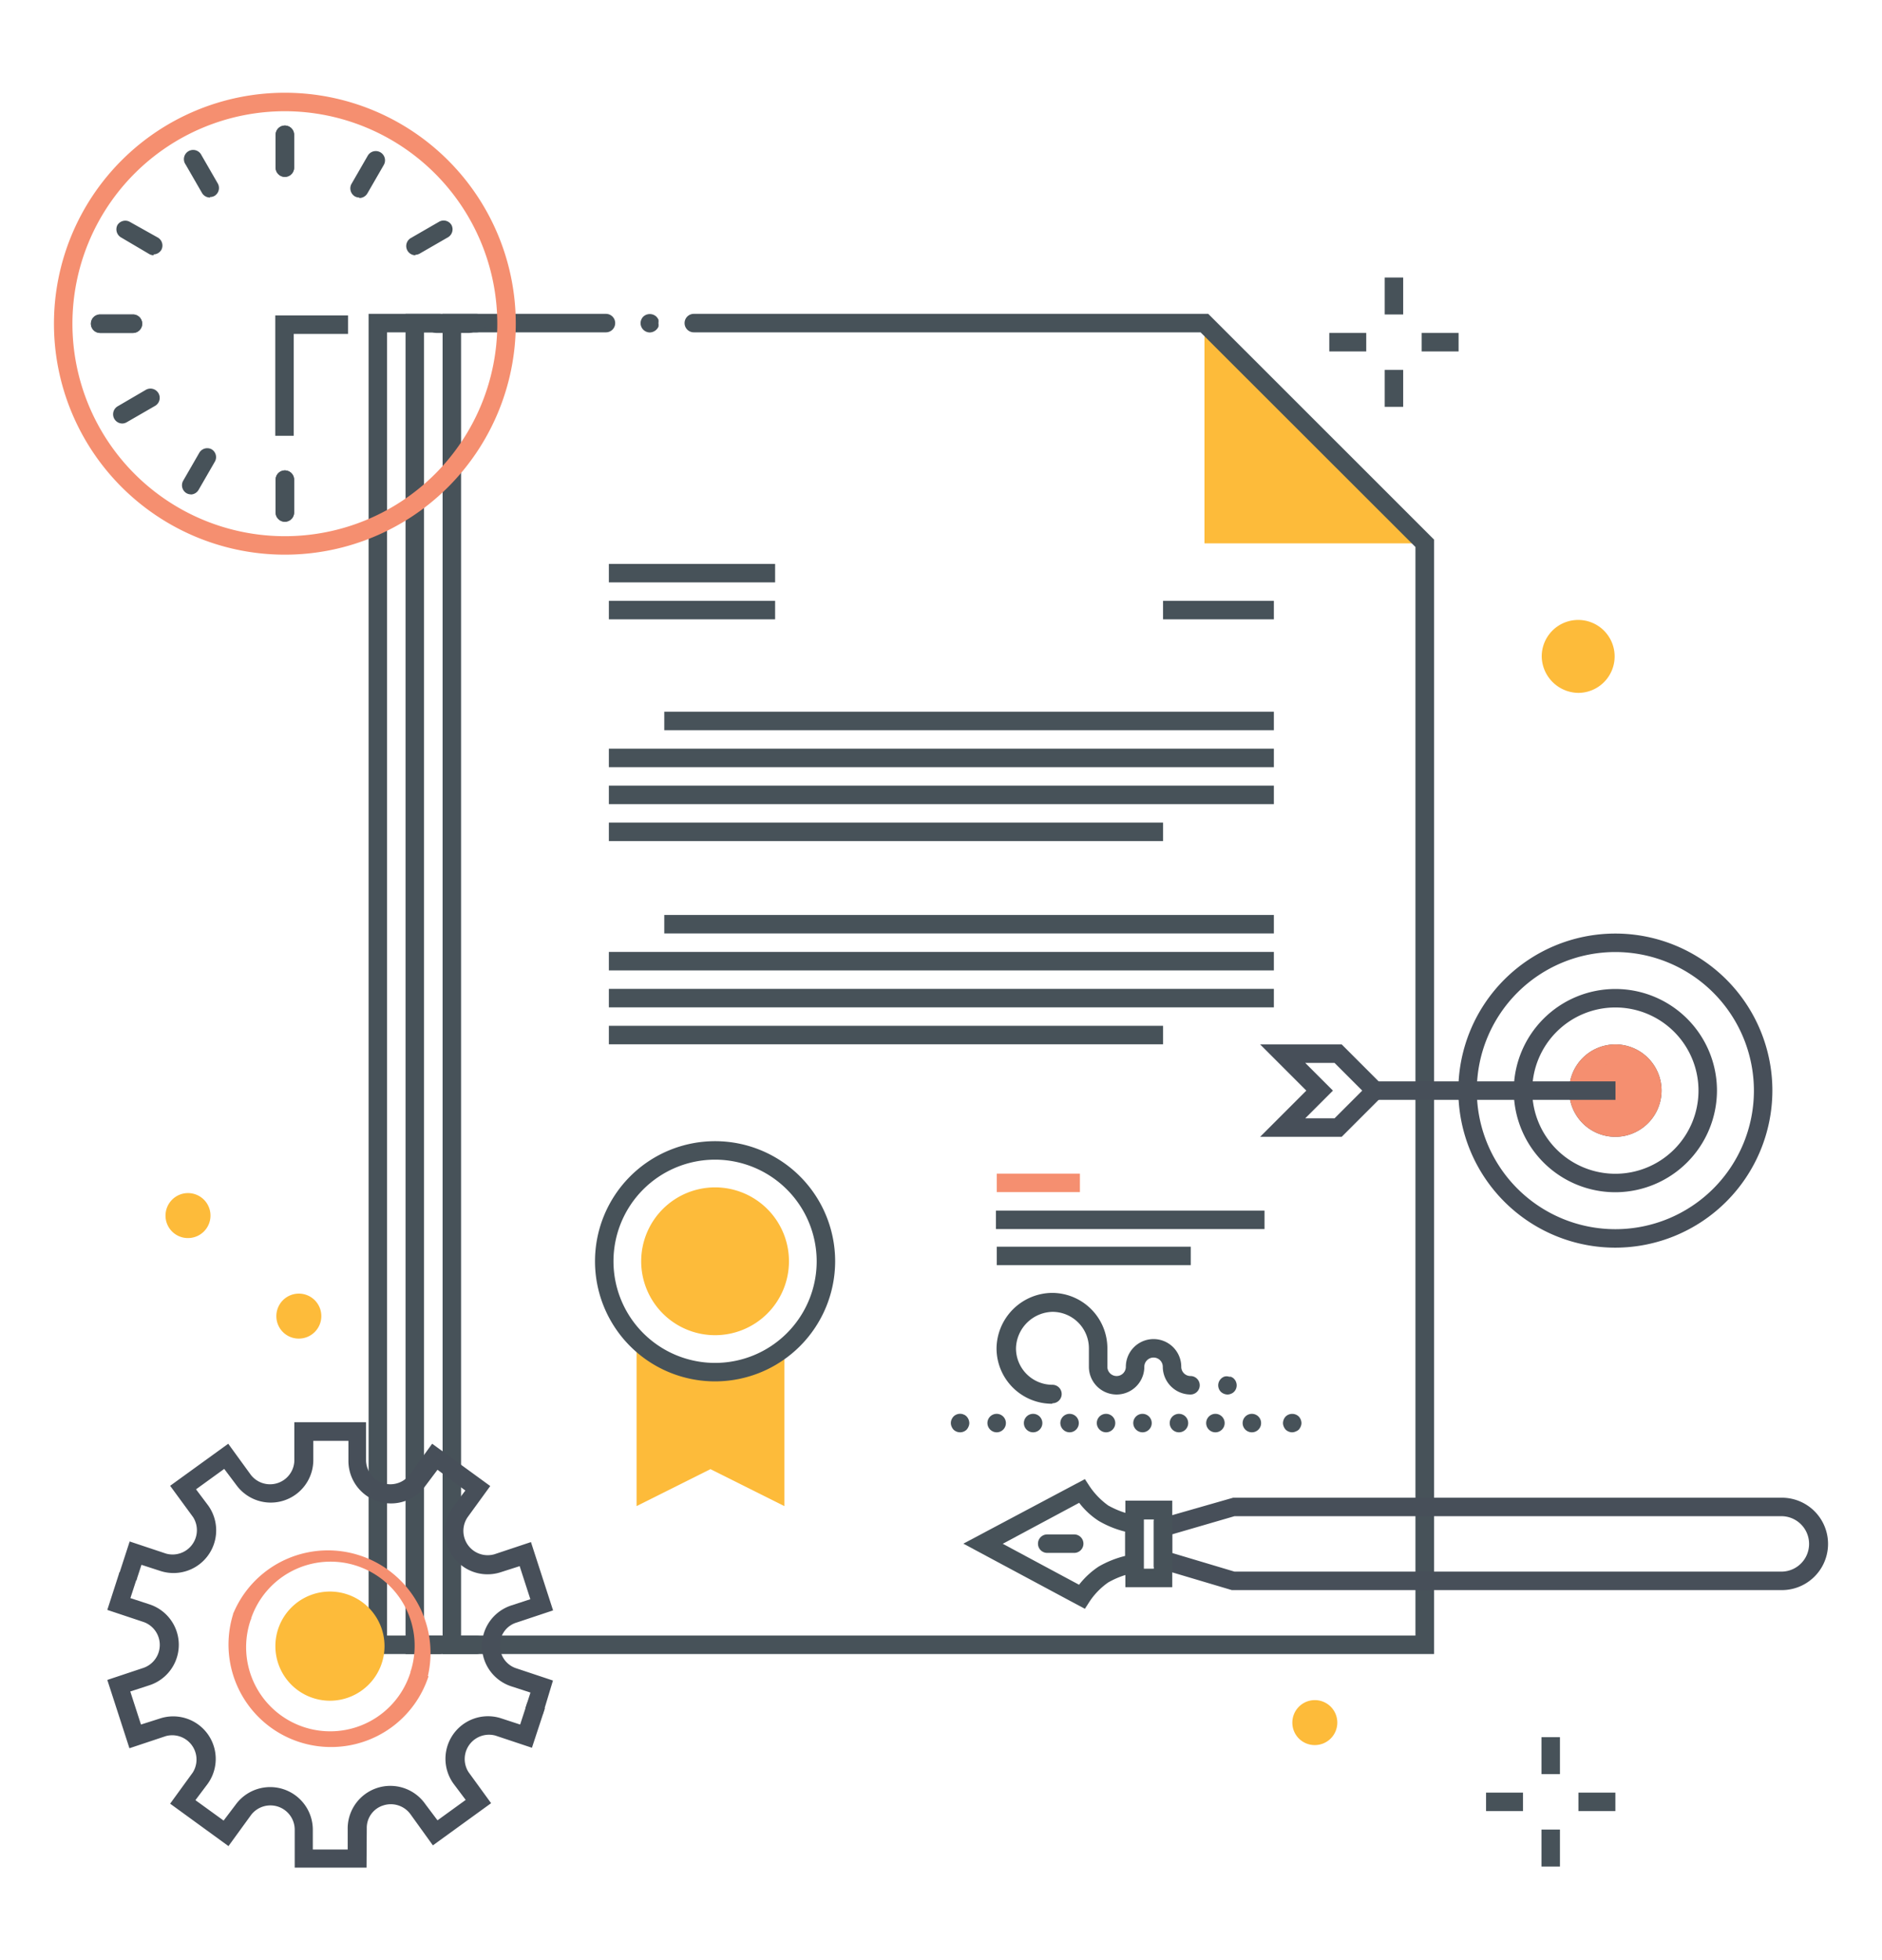 <svg xmlns="http://www.w3.org/2000/svg" xmlns:xlink="http://www.w3.org/1999/xlink" id="Layer_1" data-name="Layer 1" viewBox="0 0 154.86 161.27"><defs><style>.cls-1{fill:none;}.cls-2{fill:#fdbb3a;}.cls-3{clip-path:url(#clip-path);}.cls-4{fill:#475259;}.cls-5{fill:#474f59;}.cls-6{fill:#f58f70;}</style><clipPath id="clip-path"><rect class="cls-1" x="4.44" y="7.63" width="145.97" height="146.01"></rect></clipPath></defs><polygon class="cls-2" points="52.38 110.98 52.38 123.9 58.46 120.86 64.54 123.9 64.54 110.98 58.55 113.36 52.38 110.98"></polygon><polyline class="cls-2" points="99.11 26.58 99.11 44.7 117.23 44.7"></polyline><g class="cls-3"><path class="cls-4" d="M118,136.07H36.42V25.82H49.86a.76.76,0,0,1,0,1.52H37.94V134.55h78.53V45L98.79,27.34H57.09a.76.76,0,0,1,0-1.52H99.42L118,44.39Z"></path><path class="cls-4" d="M53.47,27.35a.77.77,0,0,1-.7-.47.73.73,0,0,1-.06-.3.75.75,0,0,1,.06-.29.78.78,0,0,1,.16-.24.79.79,0,0,1,1.08,0,1,1,0,0,1,.17.24,1,1,0,0,1,0,.29.94.94,0,0,1,0,.3.81.81,0,0,1-.71.47"></path><path class="cls-5" d="M101.58,129.29h45a2.28,2.28,0,0,0,0-4.56h-45l-5.12,1.49v1.54Zm45,1.52H101.36l-6.42-1.91v-3.82l6.53-1.87h45.15a3.8,3.8,0,0,1,0,7.6"></path></g><path class="cls-4" d="M94.12,129.05h.82V125h-.82Zm2.34,1.52H92.6v-7.12h3.86Z"></path><g class="cls-3"><path class="cls-4" d="M82.51,127l6.28,3.37a6.77,6.77,0,0,1,1.62-1.5,8.28,8.28,0,0,1,2.17-.87v-2a8.14,8.14,0,0,1-2.17-.88,6.32,6.32,0,0,1-1.61-1.49Zm6.76,5.35-10-5.36,10-5.31.38.58a6.21,6.21,0,0,0,1.54,1.59,7.39,7.39,0,0,0,2.27.82l.64.09v4.5l-.64.1a7.1,7.1,0,0,0-2.27.82,5.87,5.87,0,0,0-1.54,1.58Z"></path><path class="cls-4" d="M88.39,127.75H86.17a.76.76,0,1,1,0-1.52h2.22a.76.76,0,0,1,0,1.52"></path><path class="cls-4" d="M58.84,95.4a8.36,8.36,0,1,0,8.36,8.36,8.37,8.37,0,0,0-8.36-8.36m0,18.24a9.88,9.88,0,1,1,9.88-9.88,9.89,9.89,0,0,1-9.88,9.88"></path><path class="cls-2" d="M64.92,103.76a6.08,6.08,0,1,1-6.08-6.08,6.08,6.08,0,0,1,6.08,6.08"></path></g><rect class="cls-4" x="81.95" y="99.59" width="22.1" height="1.52"></rect><rect class="cls-4" x="82.02" y="102.56" width="15.96" height="1.52"></rect><g class="cls-3"><path class="cls-4" d="M86.57,115.48A4.56,4.56,0,0,1,82,110.92a4.62,4.62,0,0,1,4.56-4.56,4.56,4.56,0,0,1,4.56,4.56v1.52a.76.76,0,0,0,1.52,0,2.28,2.28,0,1,1,4.56,0,.76.76,0,0,0,.76.76.76.76,0,0,1,0,1.52,2.29,2.29,0,0,1-2.28-2.28.76.76,0,1,0-1.52,0,2.28,2.28,0,0,1-4.56,0v-1.52a3,3,0,0,0-3-3,3.08,3.08,0,0,0-3,3,3,3,0,0,0,3,3,.76.76,0,0,1,0,1.52"></path><path class="cls-4" d="M101,114.72a.82.82,0,0,1-.54-.22.76.76,0,0,1-.16-.83.84.84,0,0,1,.16-.24.85.85,0,0,1,.25-.17.67.67,0,0,1,.44,0l.14,0,.13.07a.4.4,0,0,1,.12.1.67.67,0,0,1,.16.24.79.79,0,0,1,.06.29.75.75,0,0,1-.22.54.67.67,0,0,1-.25.16.72.72,0,0,1-.29.06"></path><path class="cls-4" d="M79,117.83a.79.79,0,0,1-.54-.22.87.87,0,0,1-.16-.26.71.71,0,0,1-.06-.28.72.72,0,0,1,.06-.29.89.89,0,0,1,.16-.25.77.77,0,0,1,.69-.21.34.34,0,0,1,.14.05.31.31,0,0,1,.13.06.63.63,0,0,1,.12.1.82.82,0,0,1,.22.54.71.71,0,0,1-.06.28.87.87,0,0,1-.16.26.77.77,0,0,1-.54.22"></path><path class="cls-4" d="M81.25,117.07a.76.76,0,1,1,.76.76.77.77,0,0,1-.76-.76m3,0a.76.76,0,1,1,.76.76.76.76,0,0,1-.76-.76m3,0a.76.76,0,1,1,.76.76.77.77,0,0,1-.76-.76m3,0a.76.76,0,1,1,.76.76.77.77,0,0,1-.76-.76m3,0a.76.76,0,1,1,.76.76.77.77,0,0,1-.76-.76m3,0a.76.76,0,1,1,.76.76.76.76,0,0,1-.76-.76m3,0a.76.76,0,1,1,.76.76.76.76,0,0,1-.76-.76m3,0a.76.76,0,1,1,.76.76.76.76,0,0,1-.76-.76"></path><path class="cls-4" d="M106.33,117.83a.79.79,0,0,1-.54-.22.87.87,0,0,1-.16-.26.71.71,0,0,1-.06-.28.82.82,0,0,1,.22-.54.78.78,0,0,1,1.08,0,.82.82,0,0,1,.22.54.71.71,0,0,1-.06.28.87.87,0,0,1-.16.26.79.79,0,0,1-.25.15.73.73,0,0,1-.29.07"></path></g><rect class="cls-6" x="82.02" y="96.55" width="6.84" height="1.52"></rect><rect class="cls-4" x="50.1" y="46.39" width="13.68" height="1.52"></rect><rect class="cls-4" x="50.1" y="49.43" width="13.68" height="1.52"></rect><rect class="cls-4" x="54.66" y="58.55" width="50.16" height="1.52"></rect><rect class="cls-4" x="50.1" y="61.59" width="54.72" height="1.52"></rect><rect class="cls-4" x="50.1" y="64.63" width="54.72" height="1.52"></rect><rect class="cls-4" x="50.1" y="67.67" width="45.6" height="1.52"></rect><rect class="cls-4" x="54.66" y="75.27" width="50.16" height="1.52"></rect><rect class="cls-4" x="50.1" y="78.31" width="54.72" height="1.52"></rect><rect class="cls-4" x="50.1" y="81.35" width="54.72" height="1.52"></rect><rect class="cls-4" x="50.1" y="84.39" width="45.6" height="1.52"></rect><rect class="cls-4" x="95.7" y="49.43" width="9.12" height="1.52"></rect><g class="cls-3"><path class="cls-4" d="M39.21,136.07H33.37V25.82h5.84a.76.76,0,1,1,0,1.52H34.89V134.55h4.32a.76.76,0,1,1,0,1.52"></path><path class="cls-4" d="M36.17,136.07H30.33V25.82h5.84a.76.76,0,1,1,0,1.52H31.85V134.55h4.32a.76.76,0,1,1,0,1.52"></path></g><rect class="cls-4" x="126.84" y="142.91" width="1.52" height="3.04"></rect><rect class="cls-4" x="126.84" y="150.51" width="1.52" height="3.04"></rect><rect class="cls-4" x="129.88" y="147.47" width="3.04" height="1.52"></rect><rect class="cls-4" x="122.28" y="147.47" width="3.04" height="1.52"></rect><rect class="cls-4" x="113.94" y="22.83" width="1.52" height="3.04"></rect><rect class="cls-4" x="113.94" y="30.43" width="1.52" height="3.04"></rect><rect class="cls-4" x="116.98" y="27.39" width="3.04" height="1.52"></rect><rect class="cls-4" x="109.38" y="27.39" width="3.04" height="1.52"></rect><g class="cls-3"><path class="cls-6" d="M23.44,9.15A17.48,17.48,0,1,0,40.92,26.63,17.5,17.5,0,0,0,23.44,9.15m0,36.48a19,19,0,1,1,19-19,19,19,0,0,1-19,19"></path><path class="cls-4" d="M38.61,27.39H35.9a.76.76,0,0,1,0-1.52h2.71a.76.76,0,0,1,0,1.52"></path><path class="cls-4" d="M34.19,21a.76.76,0,0,1-.38-1.42l2.34-1.35a.75.75,0,0,1,1,.28.76.76,0,0,1-.27,1l-2.34,1.35a.77.77,0,0,1-.38.1"></path><path class="cls-4" d="M29.57,16.25a.75.75,0,0,1-.38-.1.77.77,0,0,1-.28-1l1.35-2.34a.76.76,0,0,1,1.32.76l-1.35,2.34a.77.77,0,0,1-.66.38"></path></g><polygon class="cls-4" points="24.17 35.85 22.65 35.85 22.65 25.95 28.64 25.95 28.64 27.47 24.17 27.47 24.17 35.85"></polygon><g class="cls-3"><path class="cls-4" d="M23.44,14.55a.76.76,0,0,1-.76-.76v-2.7a.76.76,0,1,1,1.52,0v2.7a.76.76,0,0,1-.76.76"></path><path class="cls-4" d="M23.44,42.92a.76.76,0,0,1-.76-.76v-2.7a.76.76,0,1,1,1.52,0v2.7a.76.76,0,0,1-.76.76"></path><path class="cls-4" d="M10.94,27.39H8.24a.76.76,0,1,1,0-1.52h2.7a.76.76,0,1,1,0,1.52"></path><path class="cls-4" d="M23.44,14.55a.76.76,0,0,1-.76-.76v-2.7a.76.76,0,1,1,1.52,0v2.7a.76.76,0,0,1-.76.76"></path><path class="cls-4" d="M23.44,42.92a.76.76,0,0,1-.76-.76v-2.7a.76.76,0,1,1,1.52,0v2.7a.76.76,0,0,1-.76.76"></path><path class="cls-4" d="M10.94,27.39H8.24a.76.76,0,1,1,0-1.52h2.7a.76.76,0,1,1,0,1.52"></path><path class="cls-4" d="M15.72,40.67a.75.75,0,0,1-.38-.1.76.76,0,0,1-.28-1l1.35-2.34a.76.76,0,0,1,1-.27.75.75,0,0,1,.28,1l-1.35,2.34a.76.76,0,0,1-.66.38"></path><path class="cls-4" d="M12.66,21a.75.75,0,0,1-.38-.1L9.94,19.52a.77.77,0,0,1-.28-1,.76.76,0,0,1,1-.28L13,19.55a.76.76,0,0,1,.28,1,.77.77,0,0,1-.66.38"></path><path class="cls-4" d="M10.07,34.84a.76.76,0,0,1-.38-1.42L12,32.07a.76.76,0,0,1,.76,1.32l-2.34,1.35a.75.75,0,0,1-.38.1"></path><path class="cls-4" d="M17.28,16.25a.76.76,0,0,1-.66-.38l-1.35-2.34a.76.76,0,1,1,1.31-.76l1.35,2.34a.76.76,0,0,1-.27,1,.77.77,0,0,1-.38.1"></path><path class="cls-5" d="M132.92,82.88a6.84,6.84,0,1,0,6.84,6.84,6.84,6.84,0,0,0-6.84-6.84m0,15.2a8.36,8.36,0,1,1,8.36-8.36,8.38,8.38,0,0,1-8.36,8.36m0-19.76a11.4,11.4,0,1,0,11.4,11.4,11.41,11.41,0,0,0-11.4-11.4m0,24.32a12.92,12.92,0,1,1,12.92-12.92,12.94,12.94,0,0,1-12.92,12.92"></path><path class="cls-5" d="M132.92,87.44a2.28,2.28,0,1,0,2.28,2.28,2.29,2.29,0,0,0-2.28-2.28m0,6.08a3.8,3.8,0,1,1,3.8-3.8,3.81,3.81,0,0,1-3.8,3.8"></path><path class="cls-6" d="M132.92,86.68a3,3,0,1,0,3,3,3,3,0,0,0-3-3"></path><path class="cls-6" d="M132.92,87.44a2.28,2.28,0,1,0,2.28,2.28,2.29,2.29,0,0,0-2.28-2.28m0,6.08a3.8,3.8,0,1,1,3.8-3.8,3.81,3.81,0,0,1-3.8,3.8"></path></g><rect class="cls-5" x="112.41" y="88.96" width="20.52" height="1.52"></rect><path class="cls-5" d="M107.4,92h2.41l2.28-2.28-2.28-2.28H107.4l2.28,2.28Zm3,1.52h-6.71l3.8-3.8-3.8-3.8h6.71l3.8,3.8Z"></path><g class="cls-3"><path class="cls-5" d="M44.67,141l-1.44-.47.42-1.29-1.57-.51a3.5,3.5,0,0,1,0-6.66l1.56-.51-.88-2.72-1.56.5a3.5,3.5,0,0,1-3.91-5.39l1-1.33L36,120.91l-1,1.33a3.5,3.5,0,0,1-6.33-2.07v-1.64H25.78v1.64a3.5,3.5,0,0,1-6.33,2l-1-1.33-2.32,1.68,1,1.33a3.51,3.51,0,0,1-3.92,5.39l-1.57-.51-.42,1.29-1.44-.47.89-2.74,3,1a2,2,0,0,0,2.22-3L14,122.23l4.78-3.46,1.86,2.56a2,2,0,0,0,3.58-1.16V117h5.9v3.16a2,2,0,0,0,3.58,1.17l1.86-2.56,4.78,3.48-1.86,2.56a2,2,0,0,0,2.21,3.05l3-1,1.82,5.62-3,1a1.92,1.92,0,0,0-1.37,1.88,1.94,1.94,0,0,0,1.36,1.89l3,1Z"></path><path class="cls-6" d="M35.22,138l-1.44-.47a6.92,6.92,0,0,0-4.44-8.72,6.91,6.91,0,0,0-8.71,4.43l-1.45-.47a8.44,8.44,0,0,1,16,5.23"></path><path class="cls-6" d="M27.22,143.72a8.43,8.43,0,0,1-8-11.05l1.45.47a6.92,6.92,0,1,0,13.15,4.29l1.44.47a8.43,8.43,0,0,1-8,5.82"></path><path class="cls-5" d="M30.16,153.64H24.25v-3.16a2,2,0,0,0-3.59-1.17l-1.86,2.56L14,148.38l1.86-2.56a2,2,0,0,0-2.21-3l-3,1-1.82-5.62,3-1a2,2,0,0,0,0-3.76l-3-1,1-3.1,1.44.47-.54,1.66,1.56.51a3.5,3.5,0,0,1,0,6.66l-1.57.51.88,2.72,1.57-.5a3.5,3.5,0,0,1,3.91,5.39l-1,1.33,2.32,1.68,1-1.32a3.51,3.51,0,0,1,6.34,2.06v1.64h2.87v-1.65A3.51,3.51,0,0,1,35,148.42l1,1.33,2.32-1.68-1-1.33a3.5,3.5,0,0,1,3.92-5.38l1.56.51.59-1.81,1.45.47-1.07,3.25-3-1a2,2,0,0,0-2.22,3l1.86,2.56-4.79,3.47-1.85-2.57a2,2,0,0,0-2.22-.72,1.93,1.93,0,0,0-1.37,1.88Z"></path><path class="cls-2" d="M31.26,135.42a4.11,4.11,0,1,1-4.1-4.1,4.1,4.1,0,0,1,4.1,4.1"></path><path class="cls-2" d="M27.16,131.7a3.73,3.73,0,1,0,3.72,3.72,3.73,3.73,0,0,0-3.72-3.72m0,8.21a4.49,4.49,0,1,1,4.48-4.49,4.49,4.49,0,0,1-4.48,4.49"></path><path class="cls-2" d="M126.86,54a3,3,0,1,1,3,3,3.05,3.05,0,0,1-3-3"></path><path class="cls-2" d="M13.62,100a1.85,1.85,0,1,1,1.84,1.85A1.84,1.84,0,0,1,13.62,100"></path><path class="cls-2" d="M22.74,108.27a1.85,1.85,0,1,1,1.84,1.85,1.84,1.84,0,0,1-1.84-1.85"></path><path class="cls-2" d="M106.34,141.71a1.85,1.85,0,1,1,1.84,1.85,1.84,1.84,0,0,1-1.84-1.85"></path></g></svg>